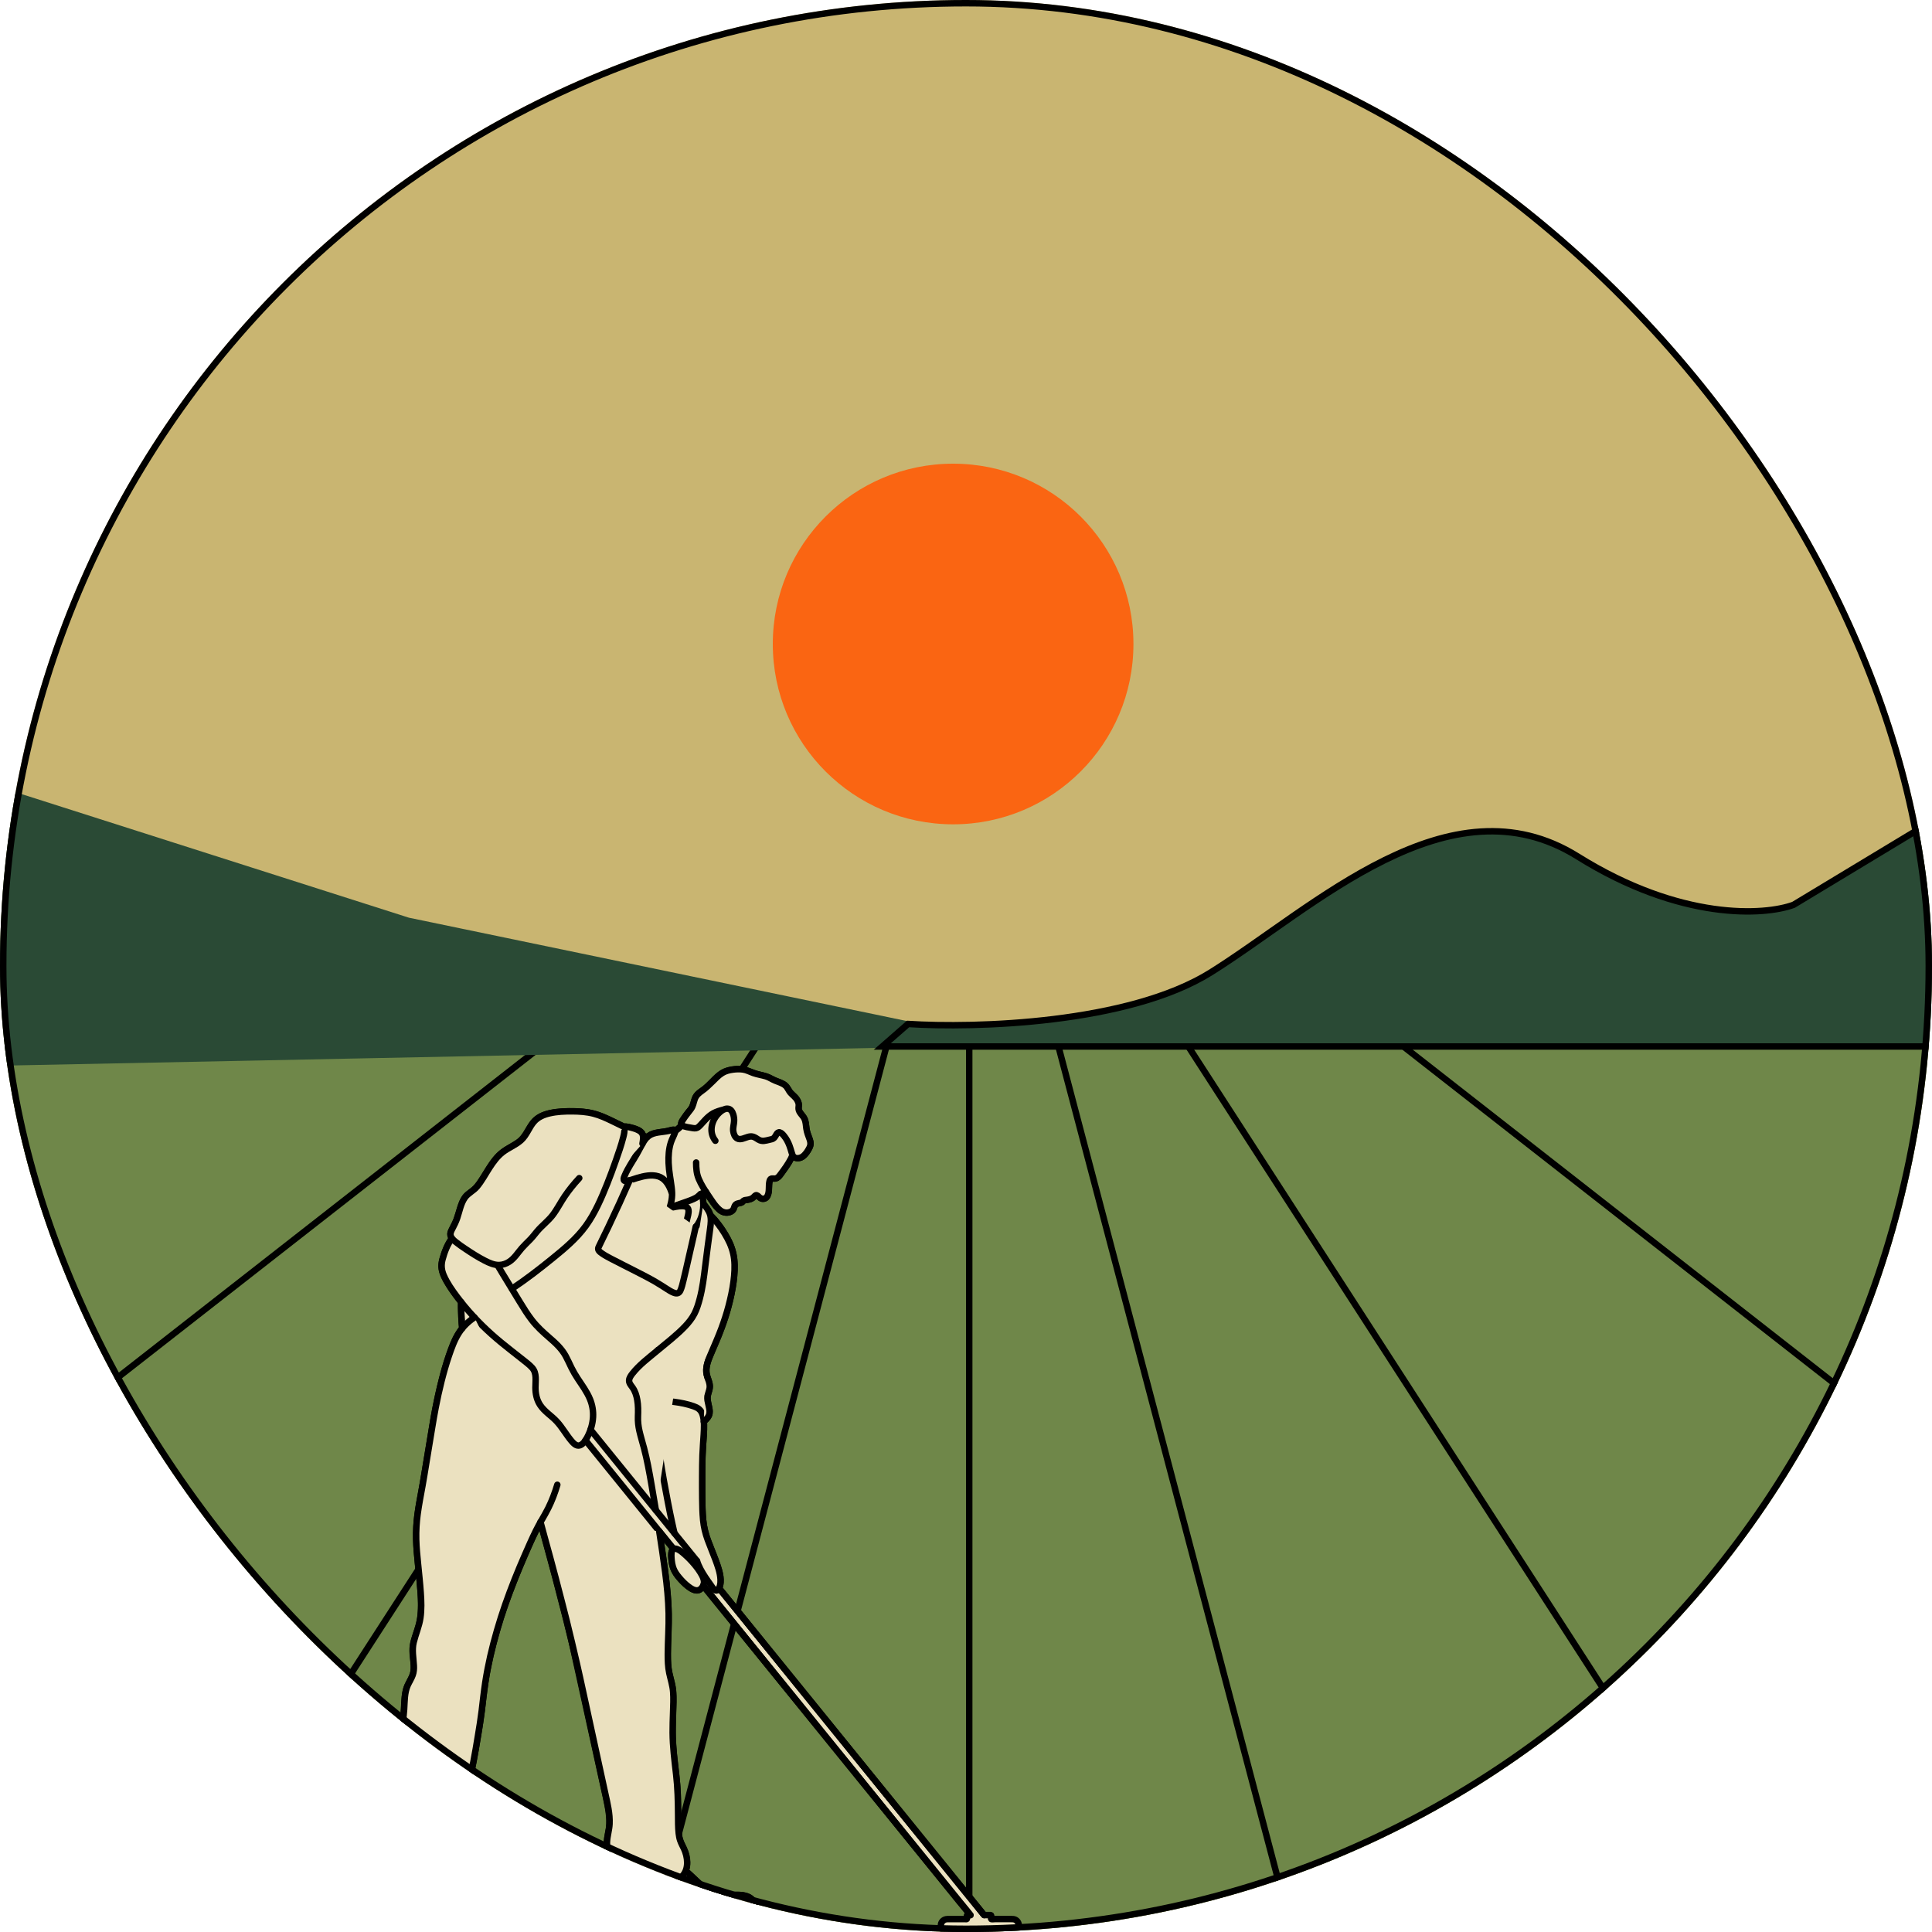 <svg fill="none" height="300" viewBox="0 0 300 300" width="300" xmlns="http://www.w3.org/2000/svg" xmlns:xlink="http://www.w3.org/1999/xlink"><clipPath id="a"><rect height="300" rx="150" width="300"/></clipPath><g clip-path="url(#a)"><rect fill="#c9b571" height="300" rx="150" width="300"/><path d="m-7 162h322v167h-322z" fill="#6f8749"/><path d="m-4.581 25.1 2.75-.22 2.28 1.61 2.64-.73 2.73.9 2.05-1.91 2.08-1.45 1.61-1.11 2.25.85 2.35.02 1.56-1.77 2.72.18 1.83-.95 1.77-.34 2.34-.22 2.17-.09 1.76-.94 1.02-2.67 1.98-1.97 2.5-.76 2.59-.71 1.89 1.84 2.27 1.19 2 1.4 1.74 1.63 2.16 1.12 2.39.61 2.42-.68 2.35-.21 2.55-.13 2.5-.82.72-2.06 1.72-.05 2.28-.32 1.31-2 .09-2.33-.36-2.22-1.26-1.88.15-2.59-2.54-.79-1.02-2.18-3.09-1.36-.05-2.31-1.75-.94-1.86-.6-2-.78-1.16-1.79-1.3-1.44-2.07-1.5-2.61.28-2.33.28-2.15.62-3.06-.11-2.3.06-2.77-.93-2.64 2.27-1.18-2.91-2.19-1.05-1.67-1.53-1.79-1.79-2.56-.09-2.43-.14-1.97-.38-1.9-.28-2.09-.47-2.41-.71-2.34.61-1.9 1.51-1.92 1.35-2.17.54-1.49-.18-2.18.8-2.12-1.37-2.32.75-1.59 1.06-2-.06-1.76.73-1.8.81-2.63.2-.4 2.81-2.46 1.23-.37 2.43-.64 2.28-1.1 2.11-2.09 1.58-.8 2.43-1.16 2.31.7 2.8 1.12.82.61 1.18 2.24 1.04 1.89 1.58 1.97.68 1.24 1.79 2.27.92 1.95-.12 1.31 1.62.78 1.76 1.27 1.88 2.27.36" fill="#748853"/><path d="m-5.15 234.001 12.48-23.39 4.03-1.56-15.4 29.99z" fill="#000"/><g stroke="#000"><path d="m150.5 110v220"/><path d="m150.483 109.873 58 220"/><path d="m150.42 109.729 137 212"/><path d="m150.308 109.606 202 158"/><path d="m0-.5h227.517" transform="matrix(-.255 .967 .967 .255 152 110)"/><path d="m0-.5h252.414" transform="matrix(-.543 .84 .84 .543 152 110)"/><path d="m0-.5h256.453" transform="matrix(-.788 .616 .616 .788 152 110)"/></g><path d="m26 72h252v90h-252z" fill="#c9b571"/><path d="m147.094 299.947h3.26 5.354c.476 0 .951.002 1.427 0 .554-.003 1.049-.368 1.061-.956.008-.363-.193-.709-.512-.883-.213-.115-.431-.118-.667-.118-.833 0-1.669 0-2.503 0-.1 0-.549.059-.613-.012-.026-.029 0-.208 0-.247 0-.069.035-.255 0-.314-.044-.076-.201-.042-.311-.042-.216 0-.429 0-.645 0-.031 0-.107.012-.137-.002-.017-.008-.024-.037-.039-.049-.088-.074-.157-.194-.228-.282-.142-.174-.284-.348-.424-.525-.456-.561-.912-1.125-1.368-1.687-.664-.818-1.329-1.64-1.993-2.458-.839-1.035-1.677-2.069-2.515-3.102-.974-1.201-1.949-2.402-2.923-3.603-1.086-1.339-2.169-2.677-3.255-4.016-1.155-1.424-2.307-2.846-3.462-4.27-1.198-1.478-2.397-2.959-3.598-4.437-1.202-1.481-2.403-2.964-3.604-4.445-1.179-1.456-2.361-2.912-3.54-4.366-1.12-1.383-2.241-2.765-3.363-4.148-1.025-1.262-2.047-2.525-3.072-3.788-.902-1.112-1.804-2.225-2.707-3.338-.74-.912-1.48-1.824-2.218-2.739-.552-.679-1.101-1.358-1.653-2.037-.323-.4-.647-.799-.97-1.196-.054-.066-.177-.167-.204-.25-.014-.049-.012 0-.01-.057.003-.09.096-.23.123-.321.02-.068.037-.137.051-.208.209-1.042-.156-2.167-.487-3.145-.405-1.187-.905-2.342-1.349-3.513-.421-1.109-.713-2.229-.823-3.41-.116-1.214-.133-2.435-.143-3.653-.012-1.363-.009-2.726-.004-4.089.004-1.123.029-2.251.102-3.371.084-1.267.226-2.552.172-3.824-.005-.123-.039-.253.025-.348.066-.099.198-.182.282-.268.171-.174.333-.365.441-.588.193-.402.144-.838.064-1.26-.096-.498-.255-.998-.253-1.508.002-.414.147-.796.257-1.191.096-.343.123-.669.045-1.02-.108-.483-.317-.936-.422-1.422-.206-.961.118-1.922.471-2.807.456-1.145.983-2.258 1.434-3.405.456-1.164.88-2.341 1.233-3.545.358-1.221.657-2.461.87-3.714.201-1.169.336-2.361.309-3.55-.025-1.066-.218-2.113-.623-3.103-.448-1.096-1.093-2.13-1.797-3.079-.345-.466-.715-.915-1.12-1.331-.091-.096-.199-.179-.252-.294-.027-.062-.042-.133-.067-.197-.054-.144-.122-.284-.198-.419-.133-.23-.29-.444-.451-.654-.093-.123-.196-.243-.285-.371-.073-.102-.068-.174-.076-.299-.017-.255-.046-.51-.1-.757-.035-.15-.081-.459-.245-.522.264-.118.522-.152.762-.339.483.733.971 1.476 1.522 2.163.349.431.77.897 1.332 1.029.485.115 1.135-.002 1.404-.458.172-.292.169-.682.505-.851.263-.132.594-.1.844-.25.115-.069.159-.203.274-.272.13-.078.314-.086.464-.108.328-.049.666-.091.934-.306.196-.157.389-.54.676-.385.348.186.525.583.981.529.747-.088.799-.995.838-1.576.027-.39.017-.799.11-1.179.099-.405.297-.429.677-.4.696.052 1.071-.696 1.424-1.186.461-.64.922-1.287 1.27-1.998.074-.15.142-.302.204-.459.235.523.887.594 1.365.361.535-.26.91-.868 1.192-1.371.245-.436.296-.841.137-1.319-.201-.605-.463-1.157-.547-1.796-.068-.52-.083-1.074-.321-1.552-.274-.554-.919-.983-.887-1.653.012-.247.051-.48-.01-.725-.059-.238-.177-.461-.314-.662-.304-.441-.789-.711-1.081-1.157-.306-.466-.5-.885-1.01-1.165-.561-.306-1.189-.461-1.748-.772-.591-.331-1.174-.49-1.834-.645-.669-.157-1.267-.389-1.907-.635-1.01-.384-2.268-.308-3.28.035-1.366.461-2.231 1.819-3.31 2.701-.512.422-1.186.728-1.497 1.346-.273.539-.295 1.179-.613 1.697-.162.262-.385.478-.574.718-.223.282-.426.578-.625.88-.147.225-.385.507-.417.784-.012.103.061.167.064.25.005.101-.189.248-.267.327-.223.218-.459.416-.714.595.013-.394-1.086.008-1.267.044-.62.128-1.258.167-1.873.314-.218.052-.436.118-.64.211-.201.093-.446.36-.645.365-.149.003-.433-.034-.549-.13-.088-.071-.096-.247-.154-.358-.069-.127-.169-.235-.282-.326-.436-.35-1.03-.512-1.564-.642-.238-.059-.483-.118-.728-.13-.079-.005-.172.03-.243.022-.105-.01-.238-.108-.331-.152-1.228-.578-2.434-1.238-3.721-1.679-1.152-.395-2.356-.537-3.569-.564-1.272-.029-2.572 0-3.822.267-1.049.223-2.027.633-2.707 1.493-.799 1.013-1.184 2.261-2.272 3.033-.986.698-2.116 1.152-2.991 2.01-.875.856-1.508 1.929-2.152 2.961-.613.979-1.189 1.996-2.133 2.695-.365.269-.743.519-1.015.889-.348.474-.539 1.062-.718 1.614-.199.61-.368 1.228-.588 1.831-.216.591-.537 1.115-.802 1.684-.078.169-.149.348-.162.534-.01.145.02.285.079.417.032.074.142.182.154.255.012.083-.147.245-.201.329-.079.117-.15.235-.221.357-.142.251-.272.508-.39.77-.245.552-.446 1.123-.611 1.704-.118.417-.213.843-.196 1.277.042.973.581 1.898 1.074 2.707.326.537.681 1.056 1.049 1.561.206.282.414.559.628.834.086.113.245.242.292.372.042.116 0 .299 0 .427-.002.667.015 1.334.049 1.998.017.328.034.654.061.983.015.176.032.353.051.53.017.174-.034.213-.14.35-.75.976-1.216 2.133-1.64 3.28-.446 1.204-.816 2.439-1.15 3.677-.351 1.307-.664 2.623-.939 3.947-.221 1.062-.429 2.126-.606 3.195-.26 1.573-.52 3.15-.782 4.724-.26 1.571-.52 3.142-.779 4.716-.194 1.172-.422 2.336-.63 3.506-.211 1.172-.365 2.358-.434 3.547-.076 1.297-.029 2.591.071 3.883.115 1.493.287 2.981.431 4.472.115 1.169.213 2.339.233 3.513.022 1.248-.083 2.476-.424 3.682-.316 1.123-.836 2.221-.9 3.4-.061 1.182.341 2.376.149 3.552-.169 1.042-.932 1.866-1.179 2.886-.304 1.252-.238 2.579-.37 3.856-.14 1.338-.38 2.665-.596 3.993-.206 1.27-.429 2.538-.571 3.815-.142 1.275-.206 2.571-.042 3.849.073.566.196 1.125.36 1.672.179.605.407 1.22.48 1.85.049.427-.027.805-.26 1.17-.257.404-.574.762-.748 1.216-.37.968-.265 2.115-.216 3.128.029.623.01 1.255.059 1.875.042.54.483.549.931.522.005.478.012.961-.194 1.405-.184.395-.498.718-.802 1.022-.743.741-1.522 1.412-2.035 2.346-.485.885-.782 1.883-.99 2.864-.179.846-.355 1.993.593 2.446.806.385 1.819.393 2.694.442 1.12.063 2.248.068 3.371.039.606-.017 1.211-.034 1.814-.071.522-.032 1.057-.066 1.559-.211.353-.103.701-.275.9-.598.189-.312.213-.699.213-1.054 0-.576-.083-1.15-.12-1.724-.034-.527-.01-1.049.056-1.574.142-1.13.277-2.245.343-3.383.017-.299.034-.598.051-.897.284.074.586.135.88.103.446-.047.75-.353.932-.743.304-.657.336-1.439.326-2.15-.025-1.89-.571-3.721-.664-5.604-.042-.828.086-1.601.434-2.356.387-.845.86-1.64 1.167-2.522.642-1.844.961-3.793 1.294-5.71.329-1.887.65-3.777.895-5.677.253-1.976.441-3.962.797-5.923.36-1.981.834-3.935 1.361-5.876.495-1.824 1.069-3.633 1.714-5.408.701-1.925 1.449-3.83 2.241-5.72.738-1.762 1.505-3.527 2.356-5.241.211-.424.429-.848.657-1.262.346 1.274.691 2.552 1.037 3.826.412 1.525.826 3.048 1.238 4.572.319 1.182.613 2.368.919 3.553.309 1.198.632 2.395.924 3.598.297 1.219.615 2.435.89 3.658.191.856.378 1.711.564 2.567.368 1.674.738 3.351 1.106 5.025.436 1.986.873 3.972 1.309 5.957.392 1.785.784 3.57 1.177 5.354.235 1.074.473 2.148.709 3.222.196.894.405 1.789.574 2.691.228 1.214.385 2.449.189 3.678-.098.617-.255 1.225-.301 1.85-.042.562.032 1.116.147 1.663.255 1.22.686 2.409.779 3.66.047.61.007 1.223.059 1.831.02.228.049.473.172.669.044.074.145.132.181.201.051.098-.086.284-.135.4-.471 1.071-.686 2.336-.689 3.503 0 .419.029.882.24 1.258.25.443.731.634 1.204.73 1.177.243 2.432.162 3.626.142 1.311-.022 2.623-.059 3.932-.029 1.507.032 3.018.083 4.525.083 1.331 0 2.665-.061 3.986-.198 1.231-.128 2.545-.265 3.702-.733.804-.326 1.292-.915 1.402-1.783.123-.936-.1-2.096-.963-2.623-.988-.603-2.292-.414-3.388-.367-.547.022-1.101.019-1.638-.106-.524-.122-1.005-.368-1.453-.662-1.067-.701-1.93-1.645-2.878-2.49-.108-.096-.216-.192-.334-.278-.083-.061-.274-.129-.279-.208-.008-.078.083-.218.108-.301.031-.113.058-.231.078-.346.093-.542.056-1.101-.049-1.638-.211-1.061-.89-1.931-1.111-2.983-.255-1.228-.181-2.535-.191-3.78-.01-1.361-.01-2.719-.113-4.077-.105-1.385-.294-2.763-.448-4.143-.145-1.292-.26-2.586-.28-3.888-.022-1.407.042-2.814.089-4.219.039-1.216.073-2.442-.182-3.638-.135-.63-.331-1.248-.458-1.88-.123-.613-.174-1.236-.191-1.861-.045-1.407.034-2.819.08-4.227.045-1.291.067-2.581.018-3.87-.052-1.363-.179-2.722-.331-4.077-.147-1.314-.334-2.626-.523-3.935-.188-1.306-.387-2.611-.588-3.915.74.915 1.481 1.826 2.221 2.741-.461.289-.341 1.245-.296 1.691.058.591.179 1.182.451 1.714.321.632.811 1.187 1.306 1.687.456.463.969.929 1.569 1.198.348.155.741.223 1.079.01.22-.14.387-.36.498-.593-.015.029.269.331.291.355.275.336.549.675.821 1.01 1.011 1.243 2.018 2.484 3.026 3.727 1.49 1.838 2.983 3.674 4.474 5.513 1.819 2.243 3.638 4.484 5.457 6.727 1.98 2.444 3.964 4.886 5.944 7.33 2.011 2.478 4.021 4.957 6.031 7.435 1.873 2.312 3.748 4.621 5.621 6.933 1.584 1.951 3.168 3.905 4.749 5.857 1.135 1.399 2.27 2.799 3.405 4.199.534.659 1.123 1.299 1.613 1.991.022.029.047.056.069.085-.113 0-.226 0-.341 0-.14 0-.169-.039-.199.072-.036.134.076.485-.036.544-.042.022-.152 0-.201 0-.125 0-.25 0-.378 0-.321 0-.645 0-.966 0-.488 0-.978-.013-1.466 0-.48.012-.904.333-.983.823-.078.579.39 1.123.981 1.126z" fill="#ebe1c0" stroke="#000" stroke-linecap="round" stroke-linejoin="round" stroke-miterlimit="10"/><path d="m70.189 192.285c-.728.949-1.167 2.126-1.476 3.27-.24.893-.167 1.665.203 2.513.517 1.182 1.28 2.263 2.05 3.29.794 1.059 1.647 2.077 2.547 3.05.902.975 1.848 1.907 2.839 2.792.966.865 1.976 1.682 2.996 2.483.645.508 1.292 1.013 1.934 1.523.463.367.951.738 1.351 1.179.757.838.505 2.049.512 3.081.007.959.186 1.878.716 2.692.672 1.032 1.76 1.667 2.586 2.559.861.93 1.466 2.052 2.277 3.018.314.373.784.885 1.326.696.547-.188.912-.835 1.164-1.314.495-.938.809-2 .873-3.061.056-.954-.11-1.905-.471-2.788-.473-1.159-1.236-2.174-1.917-3.214-.353-.539-.681-1.093-.966-1.672-.297-.605-.566-1.225-.89-1.816-.635-1.162-1.562-2.003-2.55-2.861-.981-.851-1.924-1.709-2.716-2.741-.679-.882-1.267-1.829-1.846-2.78-.912-1.498-1.824-2.993-2.736-4.491-.257-.422-.51-.848-.76-1.272" fill="#ebe1c0"/><path d="m70.189 192.285c-.728.949-1.167 2.126-1.476 3.27-.24.893-.167 1.665.203 2.513.517 1.182 1.28 2.263 2.05 3.29.794 1.059 1.647 2.077 2.547 3.05.902.975 1.848 1.907 2.839 2.792.966.865 1.976 1.682 2.996 2.483.645.508 1.292 1.013 1.934 1.523.463.367.951.738 1.351 1.179.757.838.505 2.049.512 3.081.007.959.186 1.878.716 2.692.672 1.032 1.76 1.667 2.586 2.559.861.93 1.466 2.052 2.277 3.018.314.373.784.885 1.326.696.547-.188.912-.835 1.164-1.314.495-.938.809-2 .873-3.061.056-.954-.11-1.905-.471-2.788-.473-1.159-1.236-2.174-1.917-3.214-.353-.539-.681-1.093-.966-1.672-.297-.605-.566-1.225-.89-1.816-.635-1.162-1.562-2.003-2.55-2.861-.981-.851-1.924-1.709-2.716-2.741-.679-.882-1.267-1.829-1.846-2.78-.912-1.498-1.824-2.993-2.736-4.491-.257-.422-.51-.848-.76-1.272" stroke="#000" stroke-linecap="round" stroke-linejoin="round" stroke-miterlimit="10"/><path d="m103.985 187.564c.145-.512.285-1.022.343-1.551.062-.537.027-1.077-.039-1.614-.157-1.274-.421-2.527-.47-3.812-.04-1.078.027-2.186.365-3.218.179-.545.483-1.042.65-1.586.068-.228.039-.373-.226-.353-.262.019-.525.11-.78.169-1.01.235-2.245.152-3.115.794-.39.287-.665.704-.903 1.118-.321.554-.606 1.132-.924 1.689-.628 1.098-1.392 2.165-1.88 3.336-.078.189-.216.476-.149.682.071.218.348.179.527.149.534-.09 1.047-.306 1.564-.458 1.027-.304 2.221-.574 3.276-.248.936.29 1.517 1.14 1.878 2.006.1.24.186.488.259.738" fill="#ebe1c0"/><path d="m103.985 187.564c.145-.512.285-1.022.343-1.551.062-.537.027-1.077-.039-1.614-.157-1.274-.421-2.527-.47-3.812-.04-1.078.027-2.186.365-3.218.179-.545.483-1.042.65-1.586.068-.228.039-.373-.226-.353-.262.019-.525.11-.78.169-1.01.235-2.245.152-3.115.794-.39.287-.665.704-.903 1.118-.321.554-.606 1.132-.924 1.689-.628 1.098-1.392 2.165-1.88 3.336-.078.189-.216.476-.149.682.071.218.348.179.527.149.534-.09 1.047-.306 1.564-.458 1.027-.304 2.221-.574 3.276-.248.936.29 1.517 1.14 1.878 2.006.1.24.186.488.259.738" stroke="#000" stroke-linecap="round" stroke-linejoin="round" stroke-miterlimit="10"/><path d="m103.984 187.562c.049-.103.351-.162.454-.198.122-.045.248-.089.373-.133.505-.176 1.01-.353 1.512-.529.596-.209 1.211-.412 1.765-.721.248-.14.414-.329.625-.51.228-.196.314.181.361.363.152.596.169 1.243.105 1.851-.13 1.245-.745 2.816-1.892 3.469-.182.103-.476.237-.667.088-.177-.137-.165-.429-.157-.633.027-.671.257-1.316.392-1.968.103-.495.172-1.152-.446-1.302-.598-.145-1.29.012-1.88.128-.179.029-.363.085-.545.095z" fill="#ebe1c0" stroke="#000" stroke-linecap="round" stroke-linejoin="round" stroke-miterlimit="10"/><path d="m79.497 200.114c1.081-.721 2.14-1.476 3.177-2.26 1.022-.772 2.025-1.569 3.023-2.376.951-.767 1.897-1.549 2.792-2.382.907-.844 1.755-1.748 2.483-2.753.723-.998 1.326-2.077 1.863-3.185.534-1.103 1.012-2.236 1.464-3.376.461-1.164.9-2.338 1.312-3.522.419-1.207.853-2.42 1.167-3.661.12-.47.245-.965.145-1.448-.054-.253.159-.221.36-.199.245.027.49.086.728.15.502.132 1.062.291 1.468.63.333.277.412.657.39 1.071-.015.262-.059.522-.105.78" fill="#ebe1c0"/><path d="m79.497 200.114c1.081-.721 2.14-1.476 3.177-2.26 1.022-.772 2.025-1.569 3.023-2.376.951-.767 1.897-1.549 2.792-2.382.907-.844 1.755-1.748 2.483-2.753.723-.998 1.326-2.077 1.863-3.185.534-1.103 1.012-2.236 1.464-3.376.461-1.164.9-2.338 1.312-3.522.419-1.207.853-2.42 1.167-3.661.12-.47.245-.965.145-1.448-.054-.253.159-.221.36-.199.245.027.49.086.728.15.502.132 1.062.291 1.468.63.333.277.412.657.39 1.071-.015.262-.059.522-.105.78" stroke="#000" stroke-linecap="round" stroke-linejoin="round" stroke-miterlimit="10"/><path d="m97.786 183.268c-.52 1.189-1.052 2.373-1.591 3.552-.564 1.23-1.142 2.454-1.718 3.677-.488 1.037-1.017 2.054-1.5 3.094-.088.189-.14.36-.032.546.12.211.351.368.547.505.426.297.887.547 1.346.785 1.351.704 2.714 1.385 4.069 2.076.971.496 1.941.993 2.883 1.542.581.339 1.144.704 1.711 1.067.367.233.738.483 1.149.632.464.169.802.096 1.01-.375.209-.471.326-.99.449-1.488.302-1.208.566-2.427.843-3.64.285-1.241.576-2.476.851-3.719.076-.343.152-.687.226-1.03" fill="#ebe1c0"/><path d="m97.786 183.268c-.52 1.189-1.052 2.373-1.591 3.552-.564 1.23-1.142 2.454-1.718 3.677-.488 1.037-1.017 2.054-1.5 3.094-.088.189-.14.36-.032.546.12.211.351.368.547.505.426.297.887.547 1.346.785 1.351.704 2.714 1.385 4.069 2.076.971.496 1.941.993 2.883 1.542.581.339 1.144.704 1.711 1.067.367.233.738.483 1.149.632.464.169.802.096 1.01-.375.209-.471.326-.99.449-1.488.302-1.208.566-2.427.843-3.64.285-1.241.576-2.476.851-3.719.076-.343.152-.687.226-1.03" stroke="#000" stroke-linecap="round" stroke-linejoin="round" stroke-miterlimit="10"/><path d="m89.948 182.939c-.814.887-1.574 1.814-2.251 2.809-.652.959-1.177 2.015-1.88 2.937-.713.929-1.674 1.63-2.425 2.528-.36.434-.696.882-1.093 1.287-.422.429-.863.841-1.26 1.294-.635.723-1.147 1.594-1.969 2.128-.463.302-1.005.493-1.559.507-.789.018-1.542-.326-2.228-.676-1.062-.542-2.069-1.189-3.057-1.856-.478-.321-.959-.647-1.407-1.007-.314-.251-.672-.55-.819-.937-.159-.414.061-.824.253-1.184.277-.525.537-1.042.731-1.606.355-1.042.559-2.272 1.201-3.192.488-.698 1.326-1.046 1.875-1.698.762-.907 1.319-1.984 1.964-2.974.571-.88 1.201-1.743 2.037-2.39.892-.692 1.991-1.094 2.836-1.846.887-.787 1.238-1.983 2.003-2.871.63-.73 1.512-1.101 2.434-1.316 1.147-.268 2.339-.314 3.513-.309 1.118.007 2.241.078 3.327.36 1.032.267 2.003.721 2.957 1.184.598.292 1.196.581 1.792.873" fill="#ebe1c0"/><path d="m89.948 182.939c-.814.887-1.574 1.814-2.251 2.809-.652.959-1.177 2.015-1.88 2.937-.713.929-1.674 1.63-2.425 2.528-.36.434-.696.882-1.093 1.287-.422.429-.863.841-1.26 1.294-.635.723-1.147 1.594-1.969 2.128-.463.302-1.005.493-1.559.507-.789.018-1.542-.326-2.228-.676-1.062-.542-2.069-1.189-3.057-1.856-.478-.321-.959-.647-1.407-1.007-.314-.251-.672-.55-.819-.937-.159-.414.061-.824.253-1.184.277-.525.537-1.042.731-1.606.355-1.042.559-2.272 1.201-3.192.488-.698 1.326-1.046 1.875-1.698.762-.907 1.319-1.984 1.964-2.974.571-.88 1.201-1.743 2.037-2.39.892-.692 1.991-1.094 2.836-1.846.887-.787 1.238-1.983 2.003-2.871.63-.73 1.512-1.101 2.434-1.316 1.147-.268 2.339-.314 3.513-.309 1.118.007 2.241.078 3.327.36 1.032.267 2.003.721 2.957 1.184.598.292 1.196.581 1.792.873" stroke="#000" stroke-linecap="round" stroke-linejoin="round" stroke-miterlimit="10"/><path d="m99.853 176.383c.213.108.444.14.679.157z" fill="#ebe1c0"/><path d="m99.853 176.383c.213.108.444.14.679.157" stroke="#000" stroke-linecap="round" stroke-linejoin="round" stroke-miterlimit="10"/><path d="m73.668 204.57c-.941.623-1.777 1.427-2.393 2.378-.713 1.103-1.164 2.376-1.584 3.616-.436 1.285-.806 2.591-1.137 3.908-.343 1.358-.642 2.728-.907 4.104-.201 1.046-.383 2.096-.554 3.147-.319 1.935-.64 3.871-.959 5.805-.172 1.045-.336 2.092-.525 3.133-.267 1.476-.559 2.952-.76 4.44-.174 1.299-.253 2.611-.221 3.92.029 1.275.159 2.54.284 3.807.147 1.5.314 2.998.417 4.504.091 1.299.14 2.625-.054 3.915-.196 1.299-.733 2.488-1.042 3.755-.297 1.219-.037 2.398.027 3.626.027.498-.005.985-.172 1.459-.201.561-.534 1.059-.779 1.598-.525 1.164-.471 2.525-.556 3.773-.088 1.257-.289 2.5-.493 3.743-.238 1.464-.5 2.925-.689 4.396-.167 1.304-.267 2.628-.147 3.939.056.628.172 1.248.338 1.854.174.632.409 1.252.52 1.9.076.453.054.875-.186 1.277-.248.416-.584.774-.77 1.228-.412 1-.289 2.209-.238 3.26.017.356.039.714.047 1.072.005.277-.025.566.017.841.091.576.843.431 1.265.389 1.343-.134 2.657-.289 3.986.042.699.174 1.37.434 2.045.679.49.177.986.373 1.505.446.544.076 1.022-.081 1.307-.578.245-.427.329-.939.373-1.425.11-1.213-.071-2.434-.26-3.63-.199-1.28-.529-2.653-.336-3.952.186-1.248 1-2.295 1.444-3.454.478-1.25.762-2.572 1.022-3.881.267-1.343.485-2.697.709-4.047.213-1.292.429-2.587.588-3.888.176-1.464.331-2.93.552-4.386.211-1.385.476-2.756.784-4.121.304-1.339.657-2.665 1.037-3.984.387-1.341.811-2.669 1.27-3.991.461-1.328.961-2.642 1.476-3.951.507-1.287 1.052-2.56 1.603-3.83.542-1.247 1.091-2.493 1.692-3.716.588-1.199 1.321-2.314 1.917-3.506.581-1.162 1.04-2.39 1.41-3.633" fill="#ebe1c0"/><path d="m73.668 204.57c-.941.623-1.777 1.427-2.393 2.378-.713 1.103-1.164 2.376-1.584 3.616-.436 1.285-.806 2.591-1.137 3.908-.343 1.358-.642 2.728-.907 4.104-.201 1.046-.383 2.096-.554 3.147-.319 1.935-.64 3.871-.959 5.805-.172 1.045-.336 2.092-.525 3.133-.267 1.476-.559 2.952-.76 4.44-.174 1.299-.253 2.611-.221 3.92.029 1.275.159 2.54.284 3.807.147 1.5.314 2.998.417 4.504.091 1.299.14 2.625-.054 3.915-.196 1.299-.733 2.488-1.042 3.755-.297 1.219-.037 2.398.027 3.626.027.498-.005.985-.172 1.459-.201.561-.534 1.059-.779 1.598-.525 1.164-.471 2.525-.556 3.773-.088 1.257-.289 2.5-.493 3.743-.238 1.464-.5 2.925-.689 4.396-.167 1.304-.267 2.628-.147 3.939.056.628.172 1.248.338 1.854.174.632.409 1.252.52 1.9.076.453.054.875-.186 1.277-.248.416-.584.774-.77 1.228-.412 1-.289 2.209-.238 3.26.017.356.039.714.047 1.072.005.277-.025.566.017.841.091.576.843.431 1.265.389 1.343-.134 2.657-.289 3.986.042.699.174 1.37.434 2.045.679.49.177.986.373 1.505.446.544.076 1.022-.081 1.307-.578.245-.427.329-.939.373-1.425.11-1.213-.071-2.434-.26-3.63-.199-1.28-.529-2.653-.336-3.952.186-1.248 1-2.295 1.444-3.454.478-1.25.762-2.572 1.022-3.881.267-1.343.485-2.697.709-4.047.213-1.292.429-2.587.588-3.888.176-1.464.331-2.93.552-4.386.211-1.385.476-2.756.784-4.121.304-1.339.657-2.665 1.037-3.984.387-1.341.811-2.669 1.27-3.991.461-1.328.961-2.642 1.476-3.951.507-1.287 1.052-2.56 1.603-3.83.542-1.247 1.091-2.493 1.692-3.716.588-1.199 1.321-2.314 1.917-3.506.581-1.162 1.04-2.39 1.41-3.633" stroke="#000" stroke-linecap="round" stroke-linejoin="round" stroke-miterlimit="10"/><path d="m108.234 242.396c.284.89.762 1.709 1.269 2.484.297.451.611.892.927 1.331.167.233.458.772.799.767.329-.005.498-.505.567-.755.085-.316.105-.645.088-.971-.057-1.071-.441-2.12-.814-3.118-.378-1.013-.807-2.008-1.177-3.025-.365-1.001-.61-2.015-.713-3.077-.108-1.108-.128-2.226-.142-3.339-.018-1.157-.01-2.316-.01-3.474.002-1.086.015-2.172.051-3.258.037-1.088.138-2.174.196-3.26.052-.934.113-1.924-.122-2.841-.103-.405-.28-.787-.608-1.057-.253-.208-.562-.341-.868-.449-.949-.331-1.971-.539-2.966-.666-.726-.094-1.564-.182-2.268.088-.885.341-.855 1.363-.777 2.157.12 1.236.306 2.466.463 3.699.123.976.253 1.949.4 2.923.159 1.069.333 2.137.525 3.201.21 1.175.431 2.349.659 3.521.211 1.081.429 2.159.662 3.236.11.514.23 1.027.346 1.542" fill="#ebe1c0"/><path d="m108.234 242.396c.284.89.762 1.709 1.269 2.484.297.451.611.892.927 1.331.167.233.458.772.799.767.329-.005.498-.505.567-.755.085-.316.105-.645.088-.971-.057-1.071-.441-2.12-.814-3.118-.378-1.013-.807-2.008-1.177-3.025-.365-1.001-.61-2.015-.713-3.077-.108-1.108-.128-2.226-.142-3.339-.018-1.157-.01-2.316-.01-3.474.002-1.086.015-2.172.051-3.258.037-1.088.138-2.174.196-3.26.052-.934.113-1.924-.122-2.841-.103-.405-.28-.787-.608-1.057-.253-.208-.562-.341-.868-.449-.949-.331-1.971-.539-2.966-.666-.726-.094-1.564-.182-2.268.088-.885.341-.855 1.363-.777 2.157.12 1.236.306 2.466.463 3.699.123.976.253 1.949.4 2.923.159 1.069.333 2.137.525 3.201.21 1.175.431 2.349.659 3.521.211 1.081.429 2.159.662 3.236.11.514.23 1.027.346 1.542" stroke="#000" stroke-linecap="round" stroke-linejoin="round" stroke-miterlimit="10"/><path d="m90.909 223.643 13.677 16.868" stroke="#000" stroke-linecap="round" stroke-linejoin="round" stroke-miterlimit="10"/><path d="m152.811 297.377-41.163-50.768" stroke="#000" stroke-linecap="round" stroke-linejoin="round" stroke-miterlimit="10"/><path d="m108.233 242.393-16.538-20.391" stroke="#000" stroke-linecap="round" stroke-linejoin="round" stroke-miterlimit="10"/><path d="m102.136 209.658c-.086.753-.216 1.513-.522 2.211-.275.628-.733 1.148-1.045 1.756-.483.941-.603 2.196-.211 3.192.162.411.417.777.626 1.164.225.419.424.851.642 1.275" fill="#ebe1c0"/><path d="m102.136 209.658c-.086.753-.216 1.513-.522 2.211-.275.628-.733 1.148-1.045 1.756-.483.941-.603 2.196-.211 3.192.162.411.417.777.626 1.164.225.419.424.851.642 1.275" stroke="#000" stroke-linecap="round" stroke-linejoin="round" stroke-miterlimit="10"/><path d="m109.285 220.74c.385-.351.802-.731.885-1.273.071-.46-.069-.943-.167-1.39-.09-.411-.181-.833-.127-1.255.054-.424.24-.816.314-1.235.149-.871-.437-1.675-.508-2.53-.09-1.084.415-2.155.829-3.126.507-1.189 1.025-2.37 1.481-3.581.431-1.153.816-2.324 1.13-3.516.333-1.267.613-2.552.782-3.851.149-1.152.233-2.332.098-3.489-.133-1.147-.52-2.228-1.071-3.241-.574-1.049-1.253-2.054-2.045-2.951-.191-.216-.392-.427-.598-.63" fill="#ebe1c0"/><path d="m109.285 220.74c.385-.351.802-.731.885-1.273.071-.46-.069-.943-.167-1.39-.09-.411-.181-.833-.127-1.255.054-.424.24-.816.314-1.235.149-.871-.437-1.675-.508-2.53-.09-1.084.415-2.155.829-3.126.507-1.189 1.025-2.37 1.481-3.581.431-1.153.816-2.324 1.13-3.516.333-1.267.613-2.552.782-3.851.149-1.152.233-2.332.098-3.489-.133-1.147-.52-2.228-1.071-3.241-.574-1.049-1.253-2.054-2.045-2.951-.191-.216-.392-.427-.598-.63" stroke="#000" stroke-linecap="round" stroke-linejoin="round" stroke-miterlimit="10"/><path d="m62.077 289.385c.005.478.012.961-.194 1.404-.184.395-.498.719-.802 1.023-.743.74-1.522 1.412-2.035 2.346-.485.885-.782 1.883-.99 2.863-.179.846-.355 1.993.593 2.447.807.385 1.819.392 2.694.441 1.12.064 2.248.069 3.371.039.606-.017 1.211-.034 1.814-.071.522-.032 1.057-.066 1.559-.211.353-.103.701-.274.9-.598.189-.311.213-.699.213-1.054 0-.576-.083-1.15-.12-1.723-.034-.527-.01-1.05.056-1.574.142-1.13.277-2.246.343-3.383.017-.299.034-.598.051-.898" fill="#ebe1c0"/><path d="m62.077 289.385c.005.478.012.961-.194 1.404-.184.395-.498.719-.802 1.023-.743.74-1.522 1.412-2.035 2.346-.485.885-.782 1.883-.99 2.863-.179.846-.355 1.993.593 2.447.807.385 1.819.392 2.694.441 1.12.064 2.248.069 3.371.039.606-.017 1.211-.034 1.814-.071.522-.032 1.057-.066 1.559-.211.353-.103.701-.274.9-.598.189-.311.213-.699.213-1.054 0-.576-.083-1.15-.12-1.723-.034-.527-.01-1.05.056-1.574.142-1.13.277-2.246.343-3.383.017-.299.034-.598.051-.898" stroke="#000" stroke-linecap="round" stroke-linejoin="round" stroke-miterlimit="10"/><path d="m95.635 293.943c-.336.635-.539 1.329-.669 2.033-.128.694-.231 1.414-.194 2.12.032.591.191 1.17.748 1.474.51.279 1.14.318 1.709.353 1.593.098 3.199.005 4.792-.013 1.775-.017 3.552.045 5.327.081 1.53.032 3.067-.019 4.592-.159.777-.071 1.557-.167 2.324-.309.667-.125 1.363-.267 1.973-.571 1.01-.505 1.295-1.591 1.138-2.653-.083-.571-.309-1.152-.777-1.517-.471-.365-1.086-.483-1.667-.525-1.422-.1-2.886.304-4.236-.309-1.341-.608-2.386-1.755-3.442-2.743-.231-.216-.503-.515-.812-.615" fill="#ebe1c0"/><path d="m95.635 293.943c-.336.635-.539 1.329-.669 2.033-.128.694-.231 1.414-.194 2.12.032.591.191 1.17.748 1.474.51.279 1.14.318 1.709.353 1.593.098 3.199.005 4.792-.013 1.775-.017 3.552.045 5.327.081 1.53.032 3.067-.019 4.592-.159.777-.071 1.557-.167 2.324-.309.667-.125 1.363-.267 1.973-.571 1.01-.505 1.295-1.591 1.138-2.653-.083-.571-.309-1.152-.777-1.517-.471-.365-1.086-.483-1.667-.525-1.422-.1-2.886.304-4.236-.309-1.341-.608-2.386-1.755-3.442-2.743-.231-.216-.503-.515-.812-.615" stroke="#000" stroke-linecap="round" stroke-linejoin="round" stroke-miterlimit="10"/><path d="m109.206 186.895c.412.507.858 1.044 1.052 1.679.206.676.115 1.424.025 2.113-.265 1.976-.537 3.947-.775 5.925-.204 1.699-.412 3.405-.853 5.063-.211.791-.449 1.593-.826 2.324-.378.73-.895 1.377-1.461 1.971-1.322 1.382-2.871 2.561-4.337 3.785-1.314 1.098-2.756 2.169-3.82 3.525-.235.299-.503.662-.525 1.056-.025.434.294.775.529 1.106.409.574.618 1.245.738 1.934.152.858.142 1.714.11 2.582-.027.769.054 1.502.226 2.253.206.894.478 1.77.714 2.657.24.907.441 1.821.625 2.741.399 2.012.72 4.04 1.069 6.06.049.282.098.564.144.846" fill="#ebe1c0"/><path d="m109.206 186.895c.412.507.858 1.044 1.052 1.679.206.676.115 1.424.025 2.113-.265 1.976-.537 3.947-.775 5.925-.204 1.699-.412 3.405-.853 5.063-.211.791-.449 1.593-.826 2.324-.378.73-.895 1.377-1.461 1.971-1.322 1.382-2.871 2.561-4.337 3.785-1.314 1.098-2.756 2.169-3.82 3.525-.235.299-.503.662-.525 1.056-.025.434.294.775.529 1.106.409.574.618 1.245.738 1.934.152.858.142 1.714.11 2.582-.027.769.054 1.502.226 2.253.206.894.478 1.77.714 2.657.24.907.441 1.821.625 2.741.399 2.012.72 4.04 1.069 6.06.049.282.098.564.144.846" stroke="#000" stroke-linecap="round" stroke-linejoin="round" stroke-miterlimit="10"/><path d="m102.364 237.769c.324 2.123.652 4.243.93 6.371.274 2.121.487 4.246.534 6.384.044 2.106-.12 4.209-.132 6.315-.005.99.022 1.988.232 2.961.211.981.525 1.922.601 2.927.078 1.044.02 2.096-.012 3.143-.035 1.054-.074 2.108-.069 3.162.012 2.19.294 4.354.547 6.524.24 2.069.284 4.126.299 6.207.007.978-.01 1.966.1 2.939.045.383.113.76.241 1.125.152.434.385.832.576 1.248.583 1.27.799 3.033-.189 4.163-.527.603-1.267.988-1.996 1.289-.931.388-1.912.657-2.89.903-1 .25-2.015.463-3.037.598-.458.061-.922.108-1.385.11-.358.002-.792.002-1.098-.211-.28-.196-.343-.546-.37-.868-.042-.47-.022-.946-.037-1.419-.032-.941-.245-1.844-.476-2.753-.238-.934-.525-1.888-.48-2.861.042-.946.351-1.858.397-2.804.076-1.587-.326-3.175-.662-4.715-.51-2.336-1.017-4.675-1.527-7.011-.642-2.951-1.285-5.903-1.927-8.855-.309-1.417-.615-2.834-.941-4.248-.522-2.253-1.052-4.506-1.608-6.751-.547-2.195-1.13-4.381-1.696-6.57-.542-2.099-1.13-4.188-1.699-6.279-.223-.821-.444-1.64-.667-2.461" fill="#ebe1c0"/><path d="m102.364 237.769c.324 2.123.652 4.243.93 6.371.274 2.121.487 4.246.534 6.384.044 2.106-.12 4.209-.132 6.315-.005.99.022 1.988.232 2.961.211.981.525 1.922.601 2.927.078 1.044.02 2.096-.012 3.143-.035 1.054-.074 2.108-.069 3.162.012 2.19.294 4.354.547 6.524.24 2.069.284 4.126.299 6.207.007.978-.01 1.966.1 2.939.045.383.113.76.241 1.125.152.434.385.832.576 1.248.583 1.27.799 3.033-.189 4.163-.527.603-1.267.988-1.996 1.289-.931.388-1.912.657-2.89.903-1 .25-2.015.463-3.037.598-.458.061-.922.108-1.385.11-.358.002-.792.002-1.098-.211-.28-.196-.343-.546-.37-.868-.042-.47-.022-.946-.037-1.419-.032-.941-.245-1.844-.476-2.753-.238-.934-.525-1.888-.48-2.861.042-.946.351-1.858.397-2.804.076-1.587-.326-3.175-.662-4.715-.51-2.336-1.017-4.675-1.527-7.011-.642-2.951-1.285-5.903-1.927-8.855-.309-1.417-.615-2.834-.941-4.248-.522-2.253-1.052-4.506-1.608-6.751-.547-2.195-1.13-4.381-1.696-6.57-.542-2.099-1.13-4.188-1.699-6.279-.223-.821-.444-1.64-.667-2.461" stroke="#000" stroke-linecap="round" stroke-linejoin="round" stroke-miterlimit="10"/><path d="m71.778 206.264c-.105-1.068-.159-2.137-.174-3.211-.003-.292 0-.584.002-.875" fill="#ebe1c0"/><path d="m71.778 206.264c-.105-1.068-.159-2.137-.174-3.211-.003-.292 0-.584.002-.875" stroke="#000" stroke-linecap="round" stroke-linejoin="round" stroke-miterlimit="10"/><path d="m108.096 180.512c.002.883.059 1.716.404 2.54.388.924.944 1.782 1.508 2.606.524.765 1.039 1.652 1.77 2.24.446.361 1.02.508 1.571.304.214-.078.405-.208.522-.404.111-.184.14-.405.241-.591.186-.348.605-.348.943-.446.206-.059.238-.172.39-.299.145-.12.38-.125.559-.15.412-.061.75-.149 1.052-.453.113-.115.245-.309.429-.27.189.042.338.255.483.37.385.309.929.241 1.179-.206.404-.713.147-1.64.36-2.405.145-.514.503-.289.905-.348.358-.051.605-.402.806-.669.579-.772 1.163-1.562 1.601-2.424.091-.179.177-.363.25-.55" fill="#ebe1c0"/><path d="m108.096 180.512c.002.883.059 1.716.404 2.54.388.924.944 1.782 1.508 2.606.524.765 1.039 1.652 1.77 2.24.446.361 1.02.508 1.571.304.214-.078.405-.208.522-.404.111-.184.14-.405.241-.591.186-.348.605-.348.943-.446.206-.059.238-.172.39-.299.145-.12.38-.125.559-.15.412-.061.75-.149 1.052-.453.113-.115.245-.309.429-.27.189.042.338.255.483.37.385.309.929.241 1.179-.206.404-.713.147-1.64.36-2.405.145-.514.503-.289.905-.348.358-.051.605-.402.806-.669.579-.772 1.163-1.562 1.601-2.424.091-.179.177-.363.25-.55" stroke="#000" stroke-linecap="round" stroke-linejoin="round" stroke-miterlimit="10"/><path d="m111.081 177.138c-.483-.618-.669-1.326-.576-2.106.108-.887.584-1.713 1.246-2.307.318-.284.728-.566 1.169-.571.525-.005.804.446.941.897.101.324.143.67.133 1.008-.017.525-.206 1.037-.14 1.566.054.429.24.944.635 1.162.498.277 1.179-.12 1.662-.25.258-.068.522-.105.785-.029.311.091.571.297.845.458.584.344 1.101.15 1.711.01.246-.056.505-.09.694-.272.177-.169.27-.407.405-.605.12-.177.264-.329.492-.263.258.074.466.314.635.515.385.461.67 1.003.878 1.564.125.336.218.679.324 1.02.071.23.139.507.316.684.373.368 1.044.235 1.422-.049.439-.331.789-.868 1.032-1.353.216-.432.198-.834.039-1.282-.203-.569-.436-1.096-.515-1.699-.066-.505-.081-1.04-.299-1.51-.238-.518-.865-.944-.912-1.535-.019-.238.047-.473.022-.711-.022-.223-.108-.436-.215-.63-.263-.476-.687-.753-1.042-1.145-.336-.373-.471-.878-.878-1.194-.451-.348-1.03-.507-1.547-.721-.488-.201-.912-.512-1.422-.664-.644-.191-1.319-.282-1.954-.507-.529-.189-1.022-.464-1.586-.547-.527-.078-1.073-.054-1.6.017-.579.079-1.148.223-1.645.537-.589.37-1.072.895-1.562 1.38-.49.486-.978.956-1.542 1.356-.512.363-.939.701-1.155 1.309-.186.525-.252 1.091-.595 1.544-.424.559-.866 1.084-1.243 1.68-.113.176-.294.419-.255.642.039.218.296.309.483.37.279.091.571.14.86.184.292.044.662.152.961.093.285-.056.505-.309.699-.51.245-.257.478-.527.723-.787.375-.394.772-.757 1.253-1.019.505-.275 1.059-.429 1.613-.574" fill="#ebe1c0"/><path d="m111.081 177.138c-.483-.618-.669-1.326-.576-2.106.108-.887.584-1.713 1.246-2.307.318-.284.728-.566 1.169-.571.525-.005.804.446.941.897.101.324.143.67.133 1.008-.017.525-.206 1.037-.14 1.566.054.429.24.944.635 1.162.498.277 1.179-.12 1.662-.25.258-.068.522-.105.785-.029.311.091.571.297.845.458.584.344 1.101.15 1.711.01.246-.056.505-.09.694-.272.177-.169.27-.407.405-.605.12-.177.264-.329.492-.263.258.074.466.314.635.515.385.461.67 1.003.878 1.564.125.336.218.679.324 1.02.071.23.139.507.316.684.373.368 1.044.235 1.422-.049.439-.331.789-.868 1.032-1.353.216-.432.198-.834.039-1.282-.203-.569-.436-1.096-.515-1.699-.066-.505-.081-1.04-.299-1.51-.238-.518-.865-.944-.912-1.535-.019-.238.047-.473.022-.711-.022-.223-.108-.436-.215-.63-.263-.476-.687-.753-1.042-1.145-.336-.373-.471-.878-.878-1.194-.451-.348-1.03-.507-1.547-.721-.488-.201-.912-.512-1.422-.664-.644-.191-1.319-.282-1.954-.507-.529-.189-1.022-.464-1.586-.547-.527-.078-1.073-.054-1.6.017-.579.079-1.148.223-1.645.537-.589.37-1.072.895-1.562 1.38-.49.486-.978.956-1.542 1.356-.512.363-.939.701-1.155 1.309-.186.525-.252 1.091-.595 1.544-.424.559-.866 1.084-1.243 1.68-.113.176-.294.419-.255.642.039.218.296.309.483.37.279.091.571.14.86.184.292.044.662.152.961.093.285-.056.505-.309.699-.51.245-.257.478-.527.723-.787.375-.394.772-.757 1.253-1.019.505-.275 1.059-.429 1.613-.574" stroke="#000" stroke-linecap="round" stroke-linejoin="round" stroke-miterlimit="10"/><path d="m104.872 175.6c.368-.257.704-.559 1-.897z" fill="#ebe1c0"/><path d="m104.872 175.6c.368-.257.704-.559 1-.897" stroke="#000" stroke-linecap="round" stroke-linejoin="round" stroke-miterlimit="10"/><path d="m104.584 240.51c-.402.253-.343 1.022-.319 1.427.034.561.125 1.14.331 1.667.199.503.515.941.86 1.353.429.513.905 1.003 1.442 1.407.414.312 1.027.721 1.571.552.442-.137.758-.62.831-1.059.076-.463-.112-.91-.331-1.307-.331-.605-.745-1.169-1.191-1.696-.454-.537-.949-1.045-1.478-1.508-.38-.331-.834-.74-1.339-.86-.125-.032-.26-.042-.377.024z" fill="#ebe1c0" stroke="#000" stroke-linecap="round" stroke-linejoin="round" stroke-miterlimit="10"/><path d="m109.198 246.201 41.497 51.177" stroke="#000" stroke-linecap="round" stroke-linejoin="round" stroke-miterlimit="10"/><path d="m108.832 185.396c.28-.049.557-.161.78-.335z" fill="#ebe1c0"/><path d="m108.832 185.396c.28-.049.557-.161.78-.335" stroke="#000" stroke-linecap="round" stroke-linejoin="round" stroke-miterlimit="10"/><circle cx="148" cy="100" fill="#fa6512" r="28"/><path d="m-7 120 70.5 22.5 78 16.189 5.5.311v3.5l-172.5 3.5z" fill="#2a4a35"/><path d="m188 151c-12.8 8-36.667 8.667-47 8l-4 3.5h168v-38l-26.5 16c-4.5 1.667-17.5 2.5-33.5-7.5-20-12.5-41 8-57 18z" fill="#2a4a35" stroke="#000"/></g><rect height="299" rx="149.5" stroke="#000" width="299" x=".5" y=".5"/></svg>